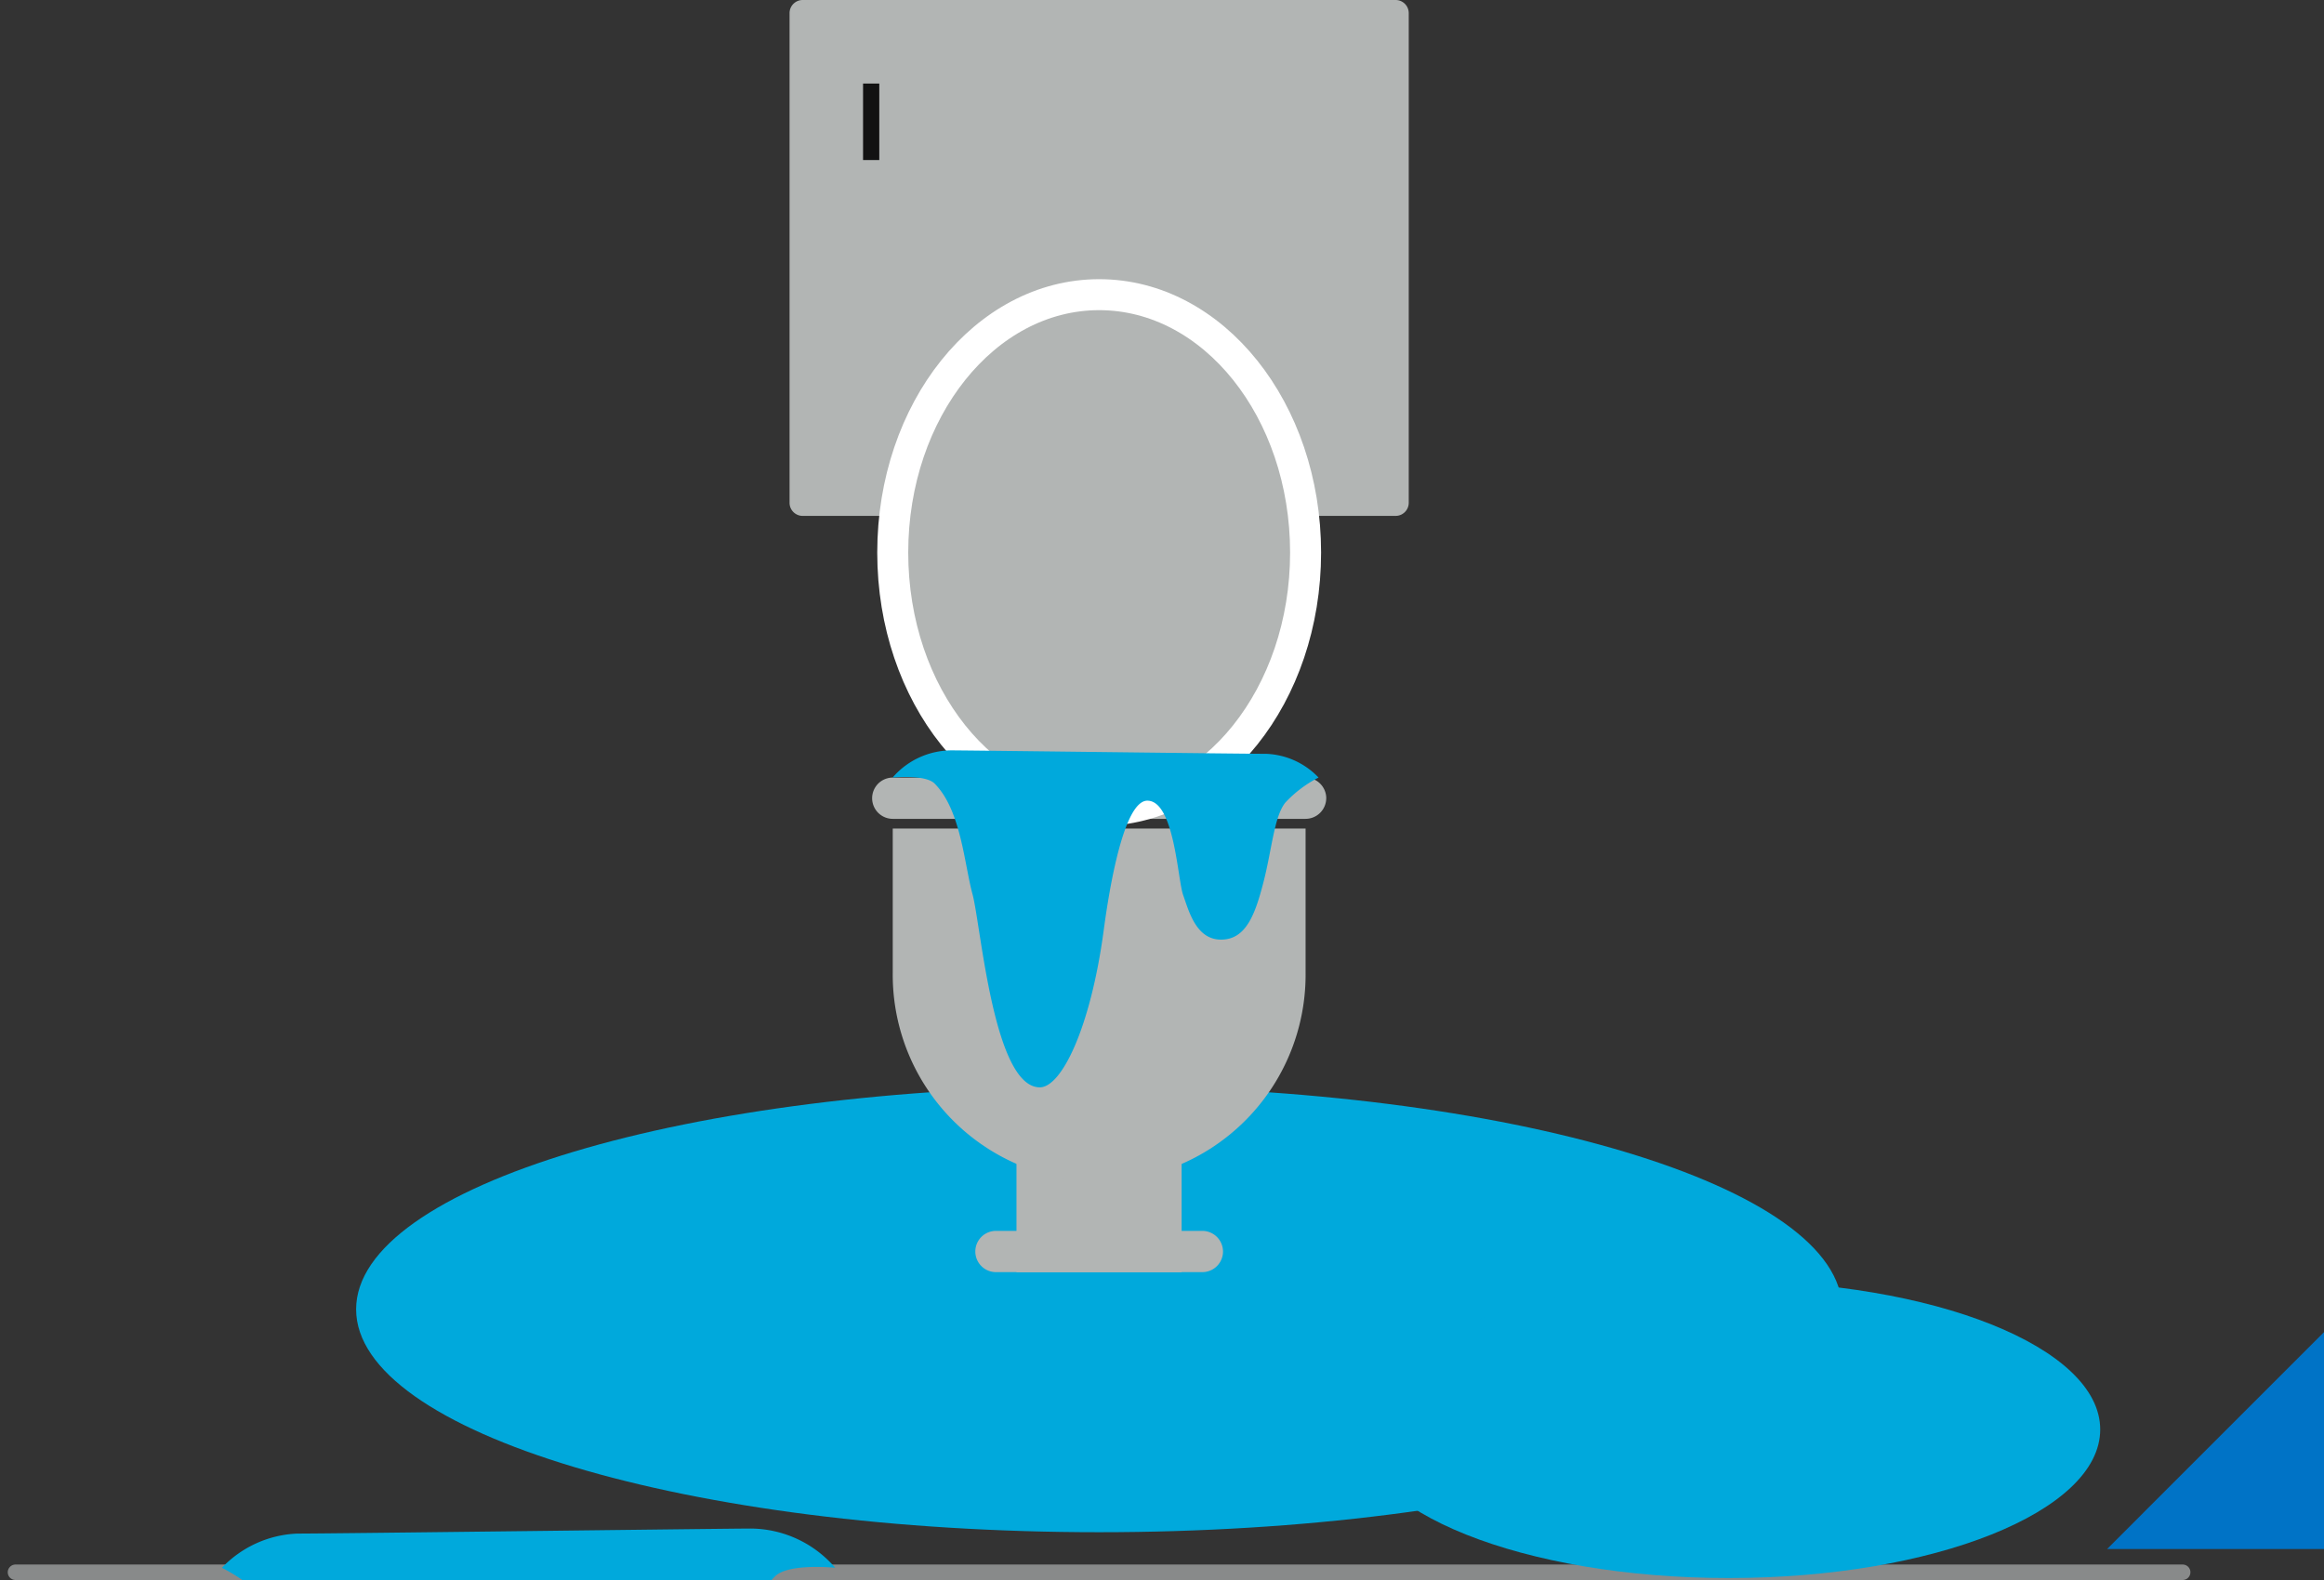 <svg xmlns="http://www.w3.org/2000/svg" xmlns:xlink="http://www.w3.org/1999/xlink" width="150" height="102" viewBox="0 0 150 102">
  <rect x="0" y="0" width="150" height="102" fill="#333333" stroke="none"/>
  <defs>
    <clipPath id="clip-path">
      <rect id="長方形_2211" data-name="長方形 2211" width="150" height="102" transform="translate(217 1758)" fill="#882727" opacity="0.21"/>
    </clipPath>
  </defs>
  <g id="img_merit_risk01" transform="translate(-217 -1758)" clip-path="url(#clip-path)">
    <g id="グループ_3153" data-name="グループ 3153">
      <g id="グループ_3143" data-name="グループ 3143" transform="translate(267.961 1758)">
        <path id="長方形_2209" data-name="長方形 2209" d="M.848,0H39.118a.846.846,0,0,1,.846.846V32.458a.846.846,0,0,1-.846.846H.846A.846.846,0,0,1,0,32.458V.848A.848.848,0,0,1,.848,0Z" fill="#b2b5b4"/>
      </g>
      <g id="グループ_3144" data-name="グループ 3144" transform="translate(273.229 1763.394)">
        <line id="線_313" data-name="線 313" y1="4.938" fill="none" stroke="#121212" stroke-width="1.047"/>
      </g>
      <g id="グループ_3145" data-name="グループ 3145" transform="translate(218 1859.874)">
        <line id="線_314" data-name="線 314" x2="139.878" transform="translate(0 -0.374)" fill="none" stroke="#888a8a" stroke-linecap="round" stroke-linejoin="round" stroke-width="1"/>
      </g>
      <g id="グループ_3146" data-name="グループ 3146" transform="translate(239.985 1828.136)">
        <path id="パス_1393" data-name="パス 1393" d="M623.283,551.685c0,7.947-21.473,14.391-47.958,14.391s-47.959-6.444-47.959-14.391S548.837,537.3,575.325,537.3s47.958,6.445,47.958,14.388" transform="translate(-527.366 -537.297)" fill="#00a9dc"/>
      </g>
      <g id="グループ_3147" data-name="グループ 3147" transform="translate(304.6 1840.691)">
        <path id="パス_1394" data-name="パス 1394" d="M616.454,554.882c0,5.3-10.734,9.59-23.981,9.59s-23.975-4.293-23.975-9.59,10.739-9.592,23.975-9.592,23.981,4.293,23.981,9.592" transform="translate(-568.498 -545.29)" fill="#00a9dc"/>
      </g>
      <g id="グループ_3148" data-name="グループ 3148" transform="translate(279.949 1837.462)">
        <path id="パス_1395" data-name="パス 1395" d="M568.795,544.566a1.335,1.335,0,0,1-1.332,1.331H554.14a1.331,1.331,0,1,1,0-2.663h13.323a1.338,1.338,0,0,1,1.332,1.332" transform="translate(-552.806 -543.234)" fill="#b2b5b4"/>
      </g>
      <g id="グループ_3149" data-name="グループ 3149" transform="translate(273.29 1808.199)">
        <path id="パス_1396" data-name="パス 1396" d="M577.877,525.938a1.337,1.337,0,0,1-1.332,1.331H549.9a1.331,1.331,0,0,1,0-2.663h26.647a1.339,1.339,0,0,1,1.332,1.332" transform="translate(-548.567 -524.606)" fill="#b2b5b4"/>
      </g>
      <g id="グループ_3150" data-name="グループ 3150" transform="translate(282.608 1826.811)">
        <rect id="長方形_2210" data-name="長方形 2210" width="10.659" height="13.321" fill="#b2b5b4"/>
      </g>
      <g id="グループ_3151" data-name="グループ 3151" transform="translate(274.621 1811.482)">
        <path id="パス_1397" data-name="パス 1397" d="M549.414,526.7v9.325a13.324,13.324,0,1,0,26.647,0V526.7Z" transform="translate(-549.414 -526.696)" fill="#b2b5b4"/>
      </g>
      <g id="グループ_3152" data-name="グループ 3152" transform="translate(274.621 1777.023)">
        <path id="パス_1398" data-name="パス 1398" d="M562.737,504.76c7.364,0,13.324,7.451,13.324,16.65s-5.96,16.655-13.324,16.655-13.323-7.457-13.323-16.655,5.968-16.65,13.323-16.65" transform="translate(-549.414 -504.76)" fill="#b2b5b4" stroke="#fff" stroke-width="2"/>
      </g>
      <path id="パス_1399" data-name="パス 1399" d="M549.414,525.243s2.1-.215,2.7.385c1.7,1.708,1.91,5.159,2.449,7.145s1.356,12.468,4.345,12.468c1.4,0,3.272-3.835,4.117-10.1.182-1.342,1.126-8.406,2.821-8.406,1.748,0,1.953,5.1,2.312,6.094s.821,2.876,2.444,2.876,2.209-1.648,2.744-3.725.685-4.21,1.4-5.113a7.738,7.738,0,0,1,2.152-1.624,4.928,4.928,0,0,0-3.384-1.533c-1.723,0-19.232-.223-20.32-.223a5.041,5.041,0,0,0-3.789,1.756" transform="translate(-274.793 1282.954)" fill="#00a9dc"/>
      <path id="パス_1400" data-name="パス 1400" d="M561.436,558s-3.019-.31-3.883.555c-2.454,2.457-2.752,7.427-3.531,10.286s-1.949,17.954-6.254,17.954c-2.014,0-4.713-5.526-5.93-14.543-.266-1.932-1.626-12.105-4.064-12.105-2.52,0-2.812,7.346-3.332,8.775s-1.181,4.142-3.52,4.142-3.175-2.374-3.954-5.361-.979-6.067-2.017-7.364a11.106,11.106,0,0,0-3.1-2.337,7.107,7.107,0,0,1,4.875-2.209c2.48,0,27.7-.325,29.261-.325A7.246,7.246,0,0,1,561.436,558" transform="translate(-290.529 1301.21)" fill="#00a9dc"/>
      <path id="パス_1401" data-name="パス 1401" d="M14,0V14H0Z" transform="translate(353 1844)" fill="#0073c6"/>
    </g>
  </g>
</svg>
